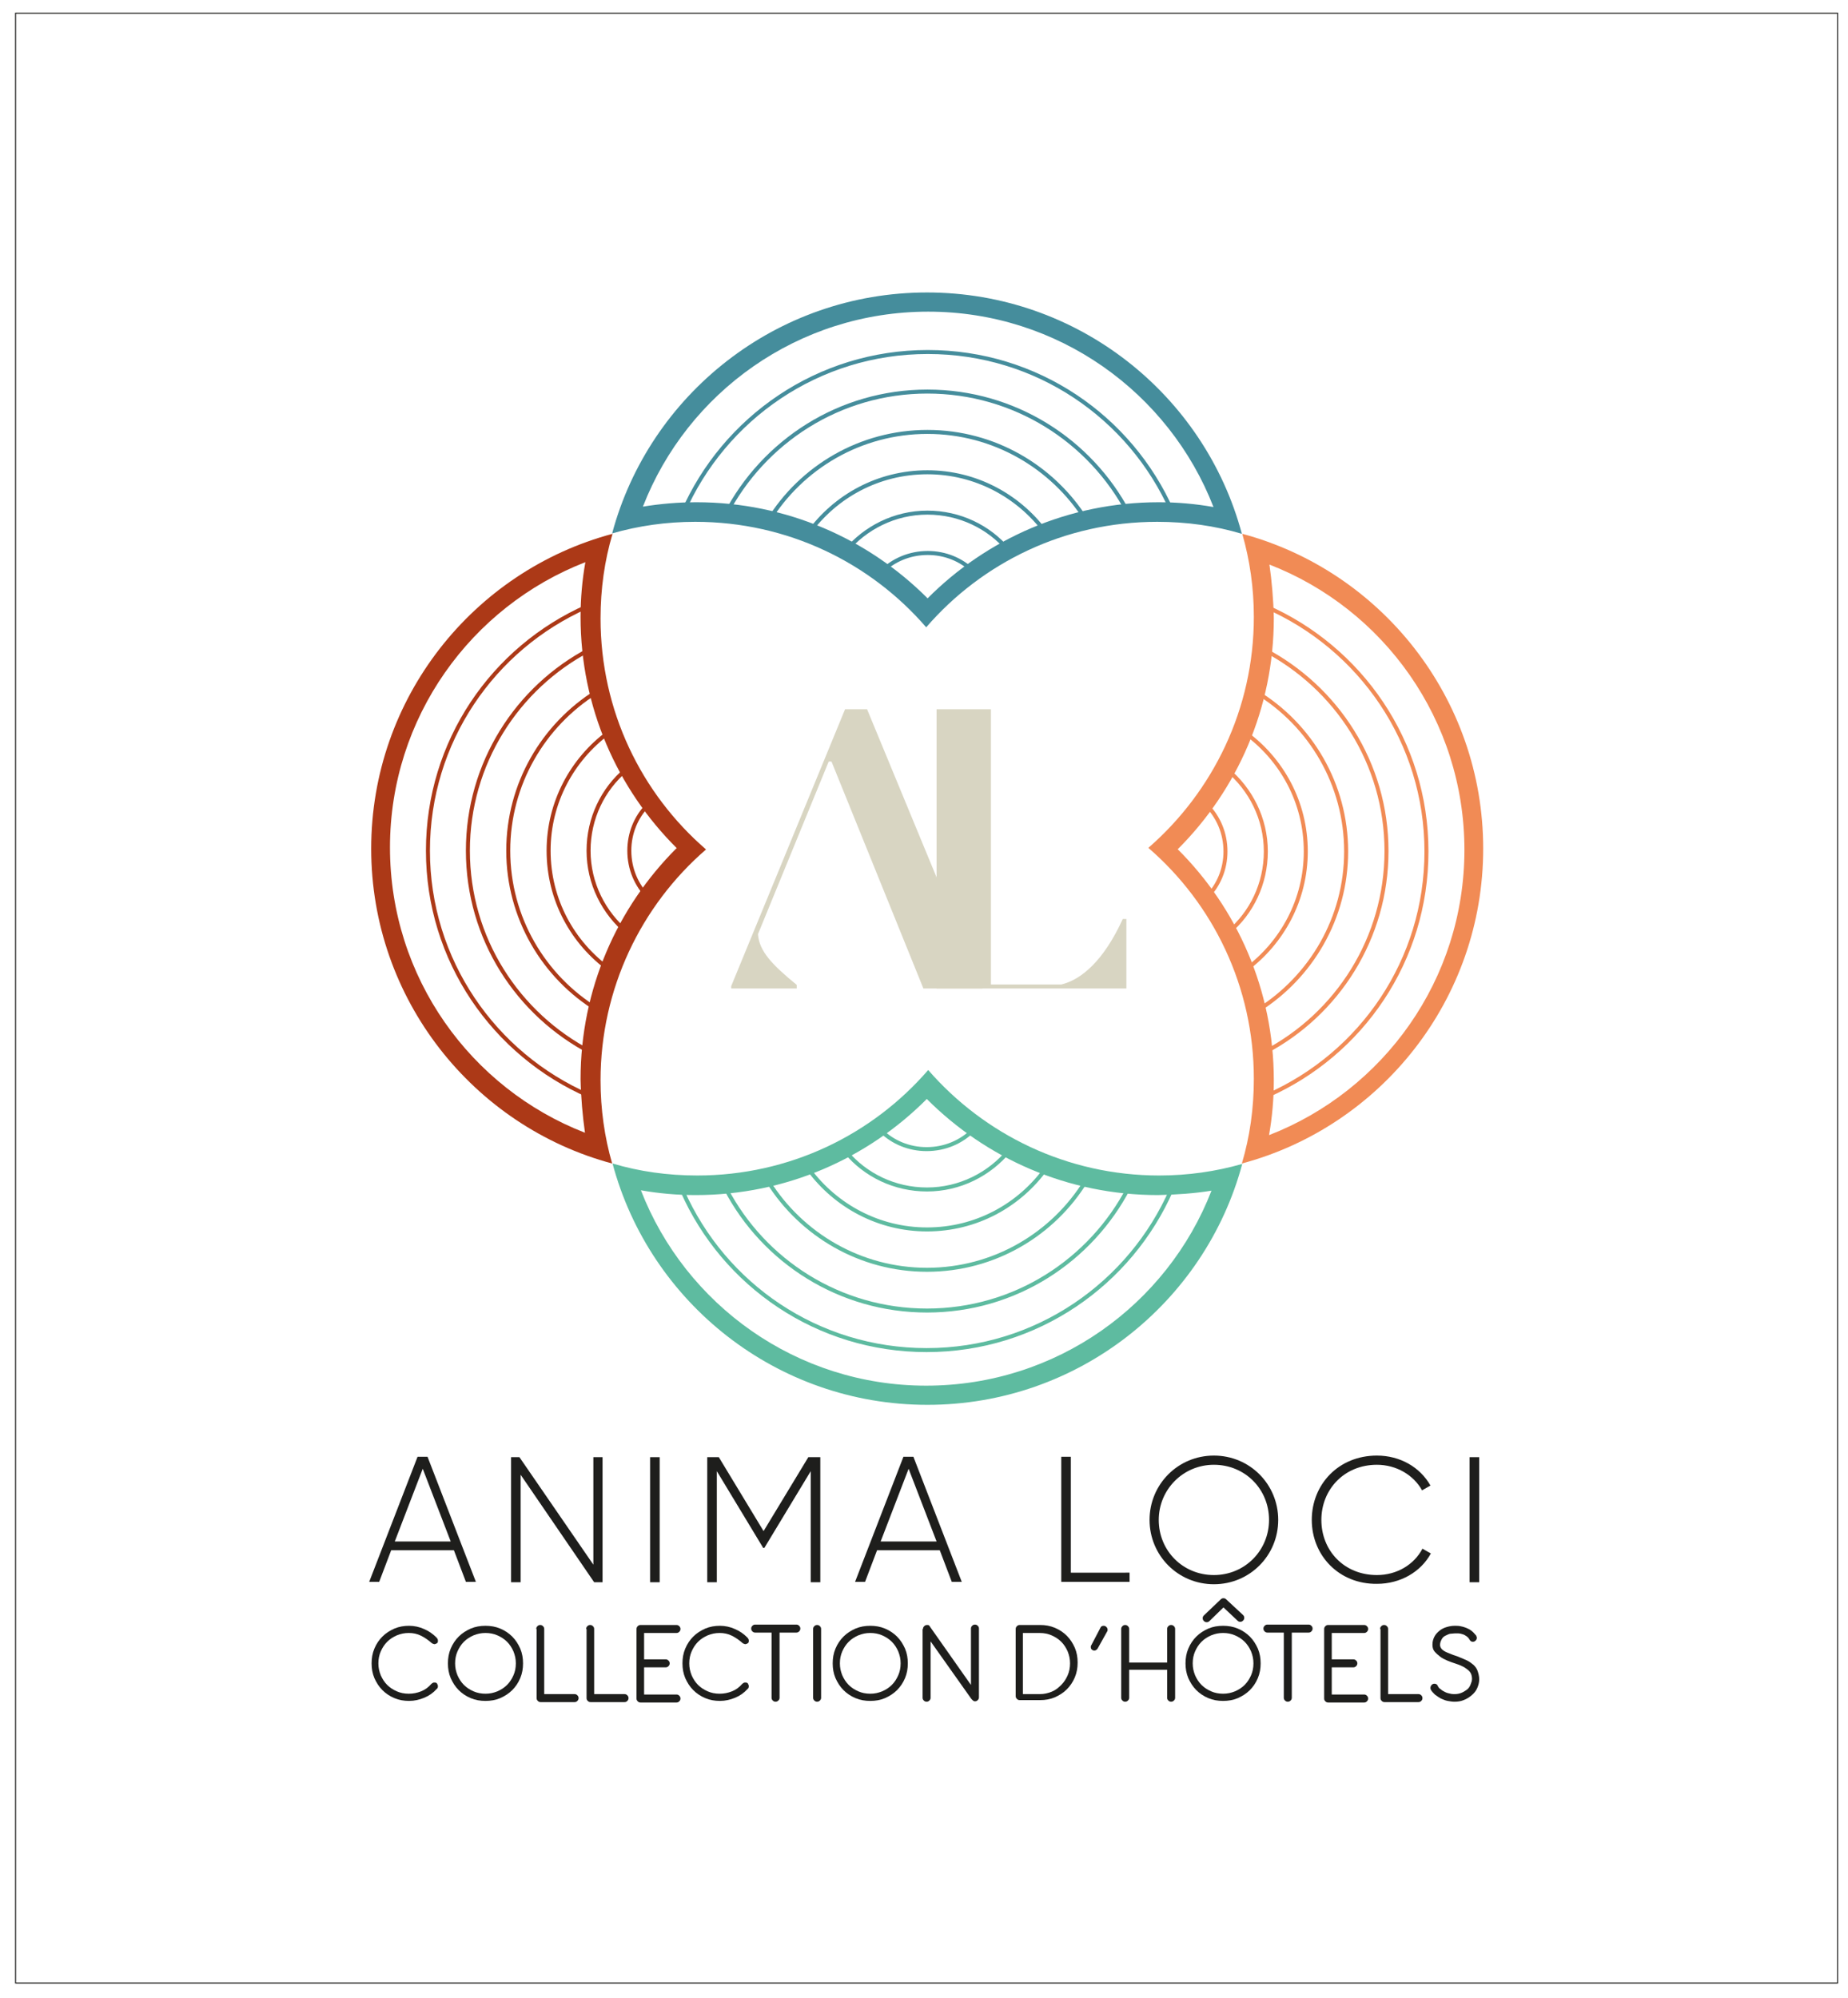 <?xml version="1.0" encoding="utf-8"?>
<!-- Generator: Adobe Illustrator 27.9.0, SVG Export Plug-In . SVG Version: 6.00 Build 0)  -->
<svg version="1.1" id="Calque_1" xmlns="http://www.w3.org/2000/svg" xmlns:xlink="http://www.w3.org/1999/xlink" x="0px" y="0px"
	 viewBox="0 0 462.5 500" style="enable-background:new 0 0 462.5 500;" xml:space="preserve">
<style type="text/css">
	.st0{fill:none;stroke:#1D1D1B;stroke-width:0.25;stroke-miterlimit:10;}
	.st1{fill:none;stroke:#458D9C;stroke-miterlimit:10;}
	.st2{fill:none;stroke:#5EBBA0;stroke-miterlimit:10;}
	.st3{fill:none;stroke:#AC3917;stroke-miterlimit:10;}
	.st4{fill:none;stroke:#F18B55;stroke-miterlimit:10;}
	.st5{fill:#458D9C;}
	.st6{fill:#5EBBA0;}
	.st7{fill:#AC3917;}
	.st8{fill:#F18B55;}
	.st9{fill:#1E1E1C;}
	.st10{fill:#D8D5C2;}
	.st11{fill:#E9E8DB;}
	.st12{fill:#1D1D1B;}
	.st13{fill:#AAA48C;}
	.st14{fill:#374C54;}
	.st15{fill:#748F93;}
</style>
<rect x="3.9" y="3.3" class="st0" width="456" height="493"/>
<g>
	<g>
		<path class="st1" d="M170.9,128.3c10.3-23.6,33.8-40.2,61.3-40.2c27.3,0,50.7,16.3,61.1,39.8"/>
		<path class="st1" d="M181.6,128.8c9.5-18.3,28.5-30.8,50.5-30.8c21.8,0,40.8,12.3,50.3,30.4"/>
		<path class="st1" d="M192.3,130.4c8.2-13.4,23-22.3,39.8-22.3c16.7,0,31.4,8.8,39.7,22"/>
		<path class="st1" d="M202.3,133.5c6.7-9.3,17.5-15.3,29.8-15.3c12.1,0,22.8,5.9,29.5,14.9"/>
		<path class="st1" d="M211.6,138c4.9-5.9,12.3-9.7,20.5-9.7c8.1,0,15.4,3.6,20.2,9.3"/>
		<path class="st1" d="M220.5,143.2c3-3,7.1-4.8,11.7-4.8c4.4,0,8.4,1.7,11.3,4.5"/>
	</g>
	<g>
		<path class="st2" d="M293.2,297.7c-10.3,23.6-33.8,40.2-61.3,40.2c-27.3,0-50.7-16.3-61.1-39.8"/>
		<path class="st2" d="M282.5,297.2C273,315.5,254,328,232,328c-21.8,0-40.8-12.3-50.3-30.4"/>
		<path class="st2" d="M271.8,295.5c-8.2,13.4-23,22.3-39.8,22.3c-16.7,0-31.4-8.8-39.7-22"/>
		<path class="st2" d="M261.8,292.4c-6.7,9.3-17.5,15.3-29.8,15.3c-12.1,0-22.8-5.9-29.5-14.9"/>
		<path class="st2" d="M252.5,288c-4.9,5.9-12.3,9.7-20.5,9.7c-8.1,0-15.4-3.6-20.2-9.3"/>
		<path class="st2" d="M243.6,282.8c-3,3-7.1,4.8-11.7,4.8c-4.4,0-8.4-1.7-11.3-4.5"/>
	</g>
	<g>
		<path class="st3" d="M147.3,274.2c-23.6-10.3-40.2-33.8-40.2-61.3c0-27.3,16.3-50.7,39.8-61.1"/>
		<path class="st3" d="M147.9,263.4c-18.3-9.5-30.8-28.5-30.8-50.5c0-21.8,12.3-40.8,30.4-50.3"/>
		<path class="st3" d="M149.5,252.7c-13.4-8.2-22.3-23-22.3-39.8c0-16.7,8.8-31.4,22-39.7"/>
		<path class="st3" d="M152.6,242.7c-9.3-6.7-15.3-17.5-15.3-29.8c0-12.1,5.9-22.8,14.9-29.5"/>
		<path class="st3" d="M157,233.4c-5.9-4.9-9.7-12.3-9.7-20.5c0-8.1,3.6-15.4,9.3-20.2"/>
		<path class="st3" d="M162.3,224.6c-3-3-4.8-7.1-4.8-11.7c0-4.4,1.7-8.4,4.5-11.3"/>
	</g>
	<g>
		<path class="st4" d="M316.8,151.8c23.6,10.3,40.2,33.8,40.2,61.3c0,27.3-16.3,50.7-39.8,61.1"/>
		<path class="st4" d="M316.2,162.5c18.3,9.5,30.8,28.5,30.8,50.5c0,21.8-12.3,40.8-30.4,50.3"/>
		<path class="st4" d="M314.6,173.3c13.4,8.2,22.3,23,22.3,39.8c0,16.7-8.8,31.4-22,39.7"/>
		<path class="st4" d="M311.5,183.3c9.3,6.7,15.3,17.5,15.3,29.8c0,12.1-5.9,22.8-14.9,29.5"/>
		<path class="st4" d="M307.1,192.6c5.9,4.9,9.7,12.3,9.7,20.5c0,8.1-3.6,15.4-9.3,20.2"/>
		<path class="st4" d="M301.9,201.4c3,3,4.8,7.1,4.8,11.7c0,4.4-1.7,8.4-4.5,11.3"/>
	</g>
	<path class="st5" d="M160.9,126.8C172,98.2,199.8,78,232.3,78c32.5,0,60.3,20.3,71.4,48.9l0,0c-4.5-0.8-9.1-1.2-13.7-1.2
		c-22.6,0-43.1,9.2-57.9,24.1l0-0.1c-14.8-14.8-35.2-24-57.8-24C169.7,125.7,165.2,126.1,160.9,126.8L160.9,126.8z M231.8,157
		c14-16.2,34.7-26.4,57.8-26.4c7.4,0,14.5,1,21.2,3l0,0c-9.3-34.8-41.1-60.4-78.8-60.4c-37.7,0-69.5,25.6-78.8,60.3l0,0
		c6.6-1.9,13.6-2.9,20.8-2.9C197.1,130.6,217.8,140.8,231.8,157L231.8,157z"/>
	<path class="st6" d="M303.2,298c-11.1,28.6-38.9,48.8-71.4,48.8c-32.5,0-60.3-20.3-71.4-48.9l0,0c4.5,0.8,9.1,1.2,13.7,1.2
		c22.6,0,43.1-9.2,57.9-24.1l0,0.1c14.8,14.8,35.2,24,57.8,24C294.4,299,298.9,298.7,303.2,298L303.2,298z M232.3,267.8
		c-14,16.2-34.7,26.4-57.8,26.4c-7.4,0-14.5-1-21.2-3l0,0c9.3,34.8,41.1,60.4,78.8,60.4c37.7,0,69.5-25.6,78.8-60.3l0,0
		c-6.6,1.9-13.6,2.9-20.8,2.9C267,294.2,246.3,283.9,232.3,267.8L232.3,267.8z"/>
	<path class="st7" d="M146.4,283.5c-28.6-11.1-48.8-38.9-48.8-71.4c0-32.5,20.3-60.3,48.9-71.4l0,0c-0.8,4.5-1.2,9.1-1.2,13.7
		c0,22.6,9.2,43.1,24.1,57.9l-0.1,0c-14.8,14.8-24,35.2-24,57.8C145.4,274.8,145.8,279.2,146.4,283.5L146.4,283.5z M176.7,212.6
		c-16.2-14-26.4-34.7-26.4-57.8c0-7.4,1-14.5,3-21.2l0,0c-34.8,9.3-60.4,41.1-60.4,78.8c0,37.7,25.6,69.5,60.3,78.8l0,0
		c-1.9-6.6-2.9-13.6-2.9-20.8C150.3,247.4,160.5,226.6,176.7,212.6L176.7,212.6z"/>
	<path class="st8" d="M317.7,141.3c28.6,11.1,48.8,38.9,48.8,71.4c0,32.5-20.3,60.3-48.9,71.4l0,0c0.8-4.5,1.2-9.1,1.2-13.7
		c0-22.6-9.2-43.1-24.1-57.9l0.1,0c14.8-14.8,24-35.2,24-57.8C318.7,150,318.3,145.5,317.7,141.3L317.7,141.3z M287.4,212.2
		c16.2,14,26.4,34.7,26.4,57.8c0,7.4-1,14.5-3,21.2l0,0c34.8-9.3,60.4-41.1,60.4-78.8c0-37.7-25.6-69.5-60.3-78.8l0,0
		c1.9,6.6,2.9,13.6,2.9,20.8C313.8,177.4,303.6,198.1,287.4,212.2L287.4,212.2z"/>
	<g>
		<path class="st9" d="M113.6,388H97.9l-3,7.9h-2.5l12.1-31.3h2.5l12.1,31.3h-2.5L113.6,388z M112.8,385.8l-7-18.2l-7,18.2H112.8z"
			/>
		<path class="st9" d="M150.8,364.7V396h-2.1l-18.4-26.9V396h-2.4v-31.3h2.1l18.5,26.9v-26.9H150.8z"/>
		<path class="st9" d="M165.1,364.7V396h-2.4v-31.3H165.1z"/>
		<path class="st9" d="M205.3,396h-2.4v-27.8l-11.6,19.2H191l-11.6-19.2V396H177v-31.3h2.9l11.2,18.5l11.2-18.5h3V396z"/>
		<path class="st9" d="M235.2,388h-15.7l-3,7.9H214l12.1-31.3h2.5l12.1,31.3h-2.5L235.2,388z M234.4,385.8l-7-18.2l-7,18.2H234.4z"
			/>
		<path class="st9" d="M282.7,393.7v2.2h-17.1v-31.3h2.4v29H282.7z"/>
		<path class="st9" d="M287.7,380.4c0-8.9,7.1-16.1,16.1-16.1c9,0,16.1,7.2,16.1,16.1c0,8.9-7.1,16.1-16.1,16.1
			C294.8,396.5,287.7,389.3,287.7,380.4z M317.6,380.4c0-7.7-6-13.8-13.8-13.8c-7.7,0-13.8,6.2-13.8,13.8c0,7.7,6,13.8,13.8,13.8
			C311.6,394.2,317.6,388,317.6,380.4z"/>
		<path class="st9" d="M328.3,380.4c0-8.9,6.7-16.1,16.3-16.1c5.8,0,10.8,2.9,13.4,7.5l-2.1,1.2c-2.1-3.8-6.4-6.4-11.3-6.4
			c-8.2,0-13.9,6.2-13.9,13.8c0,7.7,5.7,13.8,13.9,13.8c5,0,9.3-2.6,11.4-6.6l2.1,1.2c-2.5,4.6-7.6,7.6-13.5,7.6
			C335.1,396.5,328.3,389.3,328.3,380.4z"/>
		<path class="st9" d="M370.2,364.7V396h-2.4v-31.3H370.2z"/>
	</g>
	<g>
		<path class="st9" d="M107.9,411.1c-0.7-0.6-1.5-1.2-2.5-1.7c-1-0.5-2-0.7-3.1-0.7c-1.1,0-2,0.2-3,0.6c-0.9,0.4-1.7,0.9-2.4,1.6
			c-0.7,0.7-1.2,1.5-1.6,2.4c-0.4,0.9-0.6,1.9-0.6,3c0,1.1,0.2,2,0.6,3c0.4,0.9,0.9,1.7,1.6,2.4c0.7,0.7,1.5,1.2,2.4,1.6
			c0.9,0.4,1.9,0.6,3,0.6c1.1,0,2.1-0.2,3.1-0.6c1-0.4,1.8-1,2.5-1.8c0.1-0.1,0.2-0.2,0.4-0.3c0.1-0.1,0.3-0.1,0.5-0.1
			c0.3,0,0.5,0.1,0.6,0.3c0.1,0.2,0.2,0.4,0.2,0.6c0,0.3-0.1,0.6-0.3,0.7c-0.9,1-1.9,1.7-3.1,2.2c-1.2,0.5-2.5,0.8-3.8,0.8
			c-1.3,0-2.5-0.2-3.7-0.7c-1.2-0.5-2.2-1.2-3-2c-0.9-0.9-1.5-1.9-2-3c-0.5-1.2-0.7-2.4-0.7-3.7c0-1.3,0.2-2.5,0.7-3.7s1.2-2.2,2-3
			c0.9-0.9,1.9-1.5,3-2c1.2-0.5,2.4-0.7,3.7-0.7c1.3,0,2.6,0.3,3.7,0.8c1.2,0.5,2.2,1.2,3.1,2.1c0.1,0.1,0.2,0.2,0.3,0.4
			c0.1,0.2,0.1,0.3,0.1,0.5c0,0.3-0.1,0.5-0.3,0.6c-0.2,0.1-0.4,0.2-0.6,0.2C108.3,411.4,108.1,411.3,107.9,411.1z"/>
		<path class="st9" d="M121.5,406.9c1.3,0,2.5,0.2,3.7,0.7c1.2,0.5,2.2,1.2,3,2c0.9,0.9,1.5,1.9,2,3c0.5,1.2,0.7,2.4,0.7,3.7
			c0,1.3-0.2,2.5-0.7,3.7c-0.5,1.2-1.2,2.2-2,3c-0.9,0.9-1.9,1.5-3,2c-1.2,0.5-2.4,0.7-3.7,0.7s-2.5-0.2-3.7-0.7
			c-1.2-0.5-2.2-1.2-3-2c-0.9-0.9-1.5-1.9-2-3c-0.5-1.2-0.7-2.4-0.7-3.7c0-1.3,0.2-2.5,0.7-3.7s1.2-2.2,2-3c0.9-0.9,1.9-1.5,3-2
			C119,407.1,120.2,406.9,121.5,406.9z M121.5,408.7c-1.1,0-2,0.2-3,0.6c-0.9,0.4-1.7,0.9-2.4,1.6c-0.7,0.7-1.2,1.5-1.6,2.4
			c-0.4,0.9-0.6,1.9-0.6,3c0,1.1,0.2,2,0.6,3c0.4,0.9,0.9,1.7,1.6,2.4c0.7,0.7,1.5,1.2,2.4,1.6c0.9,0.4,1.9,0.6,3,0.6
			c1.1,0,2-0.2,3-0.6c0.9-0.4,1.7-0.9,2.4-1.6c0.7-0.7,1.2-1.5,1.6-2.4c0.4-0.9,0.6-1.9,0.6-3c0-1.1-0.2-2-0.6-3
			c-0.4-0.9-0.9-1.7-1.6-2.4c-0.7-0.7-1.5-1.2-2.4-1.6C123.6,408.9,122.6,408.7,121.5,408.7z"/>
		<path class="st9" d="M134.2,407.7c0-0.3,0.1-0.5,0.3-0.7c0.2-0.2,0.4-0.3,0.7-0.3c0.3,0,0.5,0.1,0.7,0.3c0.2,0.2,0.3,0.4,0.3,0.7
			V424h7.6c0.3,0,0.5,0.1,0.7,0.3c0.2,0.2,0.3,0.4,0.3,0.7s-0.1,0.5-0.3,0.7c-0.2,0.2-0.4,0.3-0.7,0.3h-8.5c-0.3,0-0.5-0.1-0.7-0.3
			c-0.2-0.2-0.3-0.4-0.3-0.7V407.7z"/>
		<path class="st9" d="M146.7,407.7c0-0.3,0.1-0.5,0.3-0.7c0.2-0.2,0.4-0.3,0.7-0.3c0.3,0,0.5,0.1,0.7,0.3c0.2,0.2,0.3,0.4,0.3,0.7
			V424h7.6c0.3,0,0.5,0.1,0.7,0.3c0.2,0.2,0.3,0.4,0.3,0.7s-0.1,0.5-0.3,0.7c-0.2,0.2-0.4,0.3-0.7,0.3h-8.5c-0.3,0-0.5-0.1-0.7-0.3
			c-0.2-0.2-0.3-0.4-0.3-0.7V407.7z"/>
		<path class="st9" d="M159.3,407.7c0-0.3,0.1-0.5,0.3-0.7c0.2-0.2,0.4-0.3,0.7-0.3h9c0.3,0,0.5,0.1,0.7,0.3
			c0.2,0.2,0.3,0.4,0.3,0.7c0,0.3-0.1,0.5-0.3,0.7c-0.2,0.2-0.4,0.3-0.7,0.3h-8.1v6.6h5.4c0.3,0,0.5,0.1,0.7,0.3
			c0.2,0.2,0.3,0.4,0.3,0.7c0,0.3-0.1,0.5-0.3,0.7c-0.2,0.2-0.4,0.3-0.7,0.3h-5.4v6.8h8.1c0.3,0,0.5,0.1,0.7,0.3
			c0.2,0.2,0.3,0.4,0.3,0.7s-0.1,0.5-0.3,0.7c-0.2,0.2-0.4,0.3-0.7,0.3h-9c-0.3,0-0.5-0.1-0.7-0.3c-0.2-0.2-0.3-0.4-0.3-0.7V407.7z"
			/>
		<path class="st9" d="M185.7,411.1c-0.7-0.6-1.5-1.2-2.5-1.7c-1-0.5-2-0.7-3.1-0.7c-1.1,0-2,0.2-3,0.6c-0.9,0.4-1.7,0.9-2.4,1.6
			c-0.7,0.7-1.2,1.5-1.6,2.4c-0.4,0.9-0.6,1.9-0.6,3c0,1.1,0.2,2,0.6,3c0.4,0.9,0.9,1.7,1.6,2.4c0.7,0.7,1.5,1.2,2.4,1.6
			c0.9,0.4,1.9,0.6,3,0.6c1.1,0,2.1-0.2,3.1-0.6c1-0.4,1.8-1,2.5-1.8c0.1-0.1,0.2-0.2,0.4-0.3c0.1-0.1,0.3-0.1,0.5-0.1
			c0.3,0,0.5,0.1,0.6,0.3c0.1,0.2,0.2,0.4,0.2,0.6c0,0.3-0.1,0.6-0.3,0.7c-0.9,1-1.9,1.7-3.1,2.2c-1.2,0.5-2.5,0.8-3.8,0.8
			c-1.3,0-2.5-0.2-3.7-0.7c-1.2-0.5-2.2-1.2-3-2c-0.9-0.9-1.5-1.9-2-3c-0.5-1.2-0.7-2.4-0.7-3.7c0-1.3,0.2-2.5,0.7-3.7
			c0.5-1.2,1.2-2.2,2-3c0.9-0.9,1.9-1.5,3-2c1.2-0.5,2.4-0.7,3.7-0.7c1.3,0,2.6,0.3,3.7,0.8c1.2,0.5,2.2,1.2,3.1,2.1
			c0.1,0.1,0.2,0.2,0.3,0.4c0.1,0.2,0.1,0.3,0.1,0.5c0,0.3-0.1,0.5-0.3,0.6c-0.2,0.1-0.4,0.2-0.6,0.2
			C186.1,411.4,185.9,411.3,185.7,411.1z"/>
		<path class="st9" d="M189,408.6c-0.3,0-0.5-0.1-0.7-0.3c-0.2-0.2-0.3-0.4-0.3-0.7c0-0.3,0.1-0.5,0.3-0.7c0.2-0.2,0.4-0.3,0.7-0.3
			h10.3c0.3,0,0.5,0.1,0.7,0.3c0.2,0.2,0.3,0.4,0.3,0.7c0,0.3-0.1,0.5-0.3,0.7c-0.2,0.2-0.4,0.3-0.7,0.3h-4.2v16.3
			c0,0.3-0.1,0.5-0.3,0.7c-0.2,0.2-0.4,0.3-0.7,0.3c-0.3,0-0.5-0.1-0.7-0.3c-0.2-0.2-0.3-0.4-0.3-0.7v-16.3H189z"/>
		<path class="st9" d="M203.5,407.7c0-0.3,0.1-0.5,0.3-0.7c0.2-0.2,0.4-0.3,0.7-0.3c0.3,0,0.5,0.1,0.7,0.3c0.2,0.2,0.3,0.4,0.3,0.7
			v17.2c0,0.3-0.1,0.5-0.3,0.7c-0.2,0.2-0.4,0.3-0.7,0.3c-0.3,0-0.5-0.1-0.7-0.3c-0.2-0.2-0.3-0.4-0.3-0.7V407.7z"/>
		<path class="st9" d="M217.8,406.9c1.3,0,2.5,0.2,3.7,0.7c1.2,0.5,2.2,1.2,3,2c0.9,0.9,1.5,1.9,2,3c0.5,1.2,0.7,2.4,0.7,3.7
			c0,1.3-0.2,2.5-0.7,3.7c-0.5,1.2-1.2,2.2-2,3c-0.9,0.9-1.9,1.5-3,2c-1.2,0.5-2.4,0.7-3.7,0.7s-2.5-0.2-3.7-0.7
			c-1.2-0.5-2.2-1.2-3-2c-0.9-0.9-1.5-1.9-2-3c-0.5-1.2-0.7-2.4-0.7-3.7c0-1.3,0.2-2.5,0.7-3.7c0.5-1.2,1.2-2.2,2-3
			c0.9-0.9,1.9-1.5,3-2C215.3,407.1,216.5,406.9,217.8,406.9z M217.8,408.7c-1.1,0-2,0.2-3,0.6c-0.9,0.4-1.7,0.9-2.4,1.6
			c-0.7,0.7-1.2,1.5-1.6,2.4c-0.4,0.9-0.6,1.9-0.6,3c0,1.1,0.2,2,0.6,3c0.4,0.9,0.9,1.7,1.6,2.4c0.7,0.7,1.5,1.2,2.4,1.6
			c0.9,0.4,1.9,0.6,3,0.6c1.1,0,2-0.2,3-0.6c0.9-0.4,1.7-0.9,2.4-1.6c0.7-0.7,1.2-1.5,1.6-2.4c0.4-0.9,0.6-1.9,0.6-3
			c0-1.1-0.2-2-0.6-3c-0.4-0.9-0.9-1.7-1.6-2.4c-0.7-0.7-1.5-1.2-2.4-1.6C219.9,408.9,218.9,408.7,217.8,408.7z"/>
		<path class="st9" d="M231,407.7c0-0.3,0.1-0.5,0.3-0.7c0.2-0.2,0.4-0.3,0.7-0.3c0.2,0,0.4,0,0.5,0.1c0.1,0.1,0.2,0.2,0.3,0.4
			l10.2,14.5v-14.1c0-0.3,0.1-0.5,0.3-0.7c0.2-0.2,0.4-0.3,0.7-0.3c0.3,0,0.5,0.1,0.7,0.3c0.2,0.2,0.3,0.4,0.3,0.7v17.2
			c0,0.3-0.1,0.5-0.3,0.7c-0.2,0.2-0.4,0.3-0.7,0.3c-0.2,0-0.4-0.1-0.5-0.2c-0.1-0.1-0.3-0.3-0.4-0.4l-10.2-14.4v14.1
			c0,0.3-0.1,0.5-0.3,0.7c-0.2,0.2-0.4,0.3-0.7,0.3c-0.3,0-0.5-0.1-0.7-0.3c-0.2-0.2-0.3-0.4-0.3-0.7V407.7z"/>
		<path class="st9" d="M254.2,407.7c0-0.3,0.1-0.5,0.3-0.7c0.2-0.2,0.4-0.3,0.7-0.3h5.1c1.3,0,2.5,0.2,3.7,0.7c1.2,0.5,2.2,1.2,3,2
			c0.9,0.9,1.5,1.9,2,3c0.5,1.2,0.7,2.4,0.7,3.7c0,1.3-0.2,2.5-0.7,3.7c-0.5,1.2-1.2,2.2-2,3c-0.9,0.9-1.9,1.5-3,2
			c-1.2,0.5-2.4,0.7-3.7,0.7h-5.1c-0.3,0-0.5-0.1-0.7-0.3c-0.2-0.2-0.3-0.4-0.3-0.7V407.7z M256,408.6V424h4.2c1.1,0,2-0.2,3-0.6
			s1.7-1,2.4-1.7c0.7-0.7,1.2-1.5,1.6-2.4c0.4-0.9,0.6-1.9,0.6-3c0-1.1-0.2-2-0.6-3c-0.4-0.9-0.9-1.7-1.6-2.4
			c-0.7-0.7-1.5-1.2-2.4-1.6c-0.9-0.4-1.9-0.6-3-0.6H256z"/>
		<path class="st9" d="M275.4,407.4c0.1-0.3,0.4-0.5,0.8-0.5c0.3,0,0.5,0.1,0.7,0.3c0.2,0.2,0.3,0.4,0.3,0.7c0,0.1,0,0.3-0.1,0.4
			l-2.4,4.3c-0.2,0.3-0.5,0.5-0.8,0.5c-0.3,0-0.5-0.1-0.7-0.3c-0.2-0.2-0.2-0.4-0.2-0.6c0-0.2,0-0.3,0.1-0.4L275.4,407.4z"/>
		<path class="st9" d="M280.6,407.7c0-0.3,0.1-0.5,0.3-0.7c0.2-0.2,0.4-0.3,0.7-0.3c0.3,0,0.5,0.1,0.7,0.3c0.2,0.2,0.3,0.4,0.3,0.7
			v8.4h9.5v-8.4c0-0.3,0.1-0.5,0.3-0.7c0.2-0.2,0.4-0.3,0.7-0.3c0.3,0,0.5,0.1,0.7,0.3c0.2,0.2,0.3,0.4,0.3,0.7v17.2
			c0,0.3-0.1,0.5-0.3,0.7c-0.2,0.2-0.4,0.3-0.7,0.3c-0.3,0-0.5-0.1-0.7-0.3c-0.2-0.2-0.3-0.4-0.3-0.7v-7h-9.5v7
			c0,0.3-0.1,0.5-0.3,0.7c-0.2,0.2-0.4,0.3-0.7,0.3c-0.3,0-0.5-0.1-0.7-0.3c-0.2-0.2-0.3-0.4-0.3-0.7V407.7z"/>
		<path class="st9" d="M306.1,406.9c1.3,0,2.5,0.2,3.7,0.7c1.2,0.5,2.2,1.2,3,2c0.9,0.9,1.5,1.9,2,3c0.5,1.2,0.7,2.4,0.7,3.7
			c0,1.3-0.2,2.5-0.7,3.7c-0.5,1.2-1.2,2.2-2,3c-0.9,0.9-1.9,1.5-3,2c-1.2,0.5-2.4,0.7-3.7,0.7c-1.3,0-2.5-0.2-3.7-0.7
			c-1.2-0.5-2.2-1.2-3-2c-0.9-0.9-1.5-1.9-2-3c-0.5-1.2-0.7-2.4-0.7-3.7c0-1.3,0.2-2.5,0.7-3.7c0.5-1.2,1.2-2.2,2-3
			c0.9-0.9,1.9-1.5,3-2C303.6,407.1,304.8,406.9,306.1,406.9z M306.1,408.7c-1.1,0-2,0.2-3,0.6c-0.9,0.4-1.7,0.9-2.4,1.6
			c-0.7,0.7-1.2,1.5-1.6,2.4c-0.4,0.9-0.6,1.9-0.6,3c0,1.1,0.2,2,0.6,3c0.4,0.9,0.9,1.7,1.6,2.4c0.7,0.7,1.5,1.2,2.4,1.6
			c0.9,0.4,1.9,0.6,3,0.6c1.1,0,2-0.2,3-0.6c0.9-0.4,1.7-0.9,2.4-1.6c0.7-0.7,1.2-1.5,1.6-2.4c0.4-0.9,0.6-1.9,0.6-3
			c0-1.1-0.2-2-0.6-3c-0.4-0.9-0.9-1.7-1.6-2.4c-0.7-0.7-1.5-1.2-2.4-1.6C308.2,408.9,307.2,408.7,306.1,408.7z M305.5,400.3
			c0.2-0.2,0.4-0.3,0.7-0.3s0.5,0.1,0.7,0.3l4.2,3.9c0.2,0.2,0.3,0.4,0.3,0.7s-0.1,0.5-0.3,0.7c-0.2,0.2-0.4,0.3-0.7,0.3
			c-0.3,0-0.5-0.1-0.7-0.3l-3.5-3.3l-3.5,3.4c-0.2,0.2-0.4,0.3-0.7,0.3c-0.3,0-0.5-0.1-0.7-0.3c-0.2-0.2-0.3-0.4-0.3-0.7
			c0-0.3,0.1-0.5,0.3-0.7L305.5,400.3z"/>
		<path class="st9" d="M317.2,408.6c-0.3,0-0.5-0.1-0.7-0.3c-0.2-0.2-0.3-0.4-0.3-0.7c0-0.3,0.1-0.5,0.3-0.7
			c0.2-0.2,0.4-0.3,0.7-0.3h10.3c0.3,0,0.5,0.1,0.7,0.3c0.2,0.2,0.3,0.4,0.3,0.7c0,0.3-0.1,0.5-0.3,0.7c-0.2,0.2-0.4,0.3-0.7,0.3
			h-4.2v16.3c0,0.3-0.1,0.5-0.3,0.7c-0.2,0.2-0.4,0.3-0.7,0.3c-0.3,0-0.5-0.1-0.7-0.3c-0.2-0.2-0.3-0.4-0.3-0.7v-16.3H317.2z"/>
		<path class="st9" d="M331.4,407.7c0-0.3,0.1-0.5,0.3-0.7c0.2-0.2,0.4-0.3,0.7-0.3h9c0.3,0,0.5,0.1,0.7,0.3
			c0.2,0.2,0.3,0.4,0.3,0.7c0,0.3-0.1,0.5-0.3,0.7c-0.2,0.2-0.4,0.3-0.7,0.3h-8.1v6.6h5.4c0.3,0,0.5,0.1,0.7,0.3
			c0.2,0.2,0.3,0.4,0.3,0.7c0,0.3-0.1,0.5-0.3,0.7c-0.2,0.2-0.4,0.3-0.7,0.3h-5.4v6.8h8.1c0.3,0,0.5,0.1,0.7,0.3
			c0.2,0.2,0.3,0.4,0.3,0.7s-0.1,0.5-0.3,0.7c-0.2,0.2-0.4,0.3-0.7,0.3h-9c-0.3,0-0.5-0.1-0.7-0.3c-0.2-0.2-0.3-0.4-0.3-0.7V407.7z"
			/>
		<path class="st9" d="M345.4,407.7c0-0.3,0.1-0.5,0.3-0.7c0.2-0.2,0.4-0.3,0.7-0.3s0.5,0.1,0.7,0.3c0.2,0.2,0.3,0.4,0.3,0.7V424
			h7.6c0.3,0,0.5,0.1,0.7,0.3c0.2,0.2,0.3,0.4,0.3,0.7s-0.1,0.5-0.3,0.7c-0.2,0.2-0.4,0.3-0.7,0.3h-8.5c-0.3,0-0.5-0.1-0.7-0.3
			c-0.2-0.2-0.3-0.4-0.3-0.7V407.7z"/>
		<path class="st9" d="M364.1,416.3c-0.6-0.2-1.2-0.4-1.9-0.7c-0.7-0.3-1.3-0.6-1.8-1c-0.5-0.4-1-0.8-1.4-1.3
			c-0.4-0.5-0.5-1.1-0.5-1.7c0-0.8,0.2-1.4,0.5-2c0.3-0.6,0.8-1.1,1.3-1.5c0.5-0.4,1.1-0.7,1.8-0.9s1.3-0.3,2-0.3
			c0.4,0,0.9,0,1.4,0.1c0.5,0.1,0.9,0.2,1.4,0.4c0.5,0.2,0.9,0.4,1.3,0.7c0.4,0.3,0.8,0.7,1.2,1.2c0.1,0.2,0.2,0.4,0.2,0.6
			c0,0.3-0.1,0.5-0.3,0.7c-0.2,0.2-0.4,0.3-0.7,0.3c-0.4,0-0.6-0.2-0.8-0.5c-0.2-0.4-0.5-0.7-0.8-0.9c-0.3-0.2-0.6-0.4-1-0.5
			c-0.3-0.1-0.7-0.2-1-0.2c-0.3,0-0.6,0-0.9,0c-0.4,0-0.8,0.1-1.2,0.1c-0.4,0.1-0.8,0.3-1.2,0.5c-0.4,0.2-0.7,0.5-0.9,0.9
			c-0.2,0.4-0.4,0.8-0.4,1.4c0,0.4,0.2,0.8,0.5,1.1c0.3,0.3,0.8,0.6,1.3,0.8c0.5,0.2,1,0.4,1.5,0.6c0.5,0.2,1,0.3,1.4,0.5
			c0.8,0.3,1.4,0.6,2.1,0.9c0.6,0.3,1.1,0.7,1.6,1.1c0.4,0.4,0.8,0.9,1,1.5c0.2,0.6,0.4,1.3,0.4,2.1c0,0.8-0.2,1.5-0.5,2.2
			c-0.3,0.7-0.8,1.3-1.4,1.8c-0.6,0.5-1.2,0.9-2,1.2c-0.7,0.3-1.5,0.4-2.3,0.4c-0.6,0-1.1-0.1-1.7-0.2c-0.6-0.1-1.2-0.4-1.7-0.6
			c-0.5-0.3-1-0.6-1.5-1c-0.4-0.4-0.8-0.8-1-1.2c-0.1-0.2-0.1-0.3-0.1-0.5c0-0.2,0.1-0.5,0.3-0.7c0.2-0.2,0.4-0.3,0.7-0.3
			c0.4,0,0.7,0.2,0.8,0.5c0.2,0.4,0.4,0.7,0.8,0.9c0.3,0.3,0.7,0.5,1.1,0.7c0.4,0.2,0.8,0.3,1.3,0.4c0.4,0.1,0.8,0.1,1.1,0.1
			c0.5,0,1.1-0.1,1.6-0.3c0.5-0.2,1-0.5,1.4-0.8c0.4-0.3,0.7-0.7,0.9-1.2c0.2-0.5,0.4-1,0.4-1.5c0-0.5-0.1-1-0.3-1.4
			c-0.2-0.4-0.5-0.7-0.9-1c-0.4-0.3-0.8-0.6-1.3-0.8C365.3,416.7,364.7,416.5,364.1,416.3z"/>
	</g>
	<g>
		<path class="st10" d="M245.9,247.4h-14.8l-23-56.8h-0.7l-17.7,43.2c0.3,4.3,3.6,7.7,9.7,12.7v0.9h-16.4v-0.6l28.5-69.3h5.5
			L245.9,247.4z"/>
		<path class="st10" d="M281.9,230v17.4h-47.5v-69.9h13.6v68.9h17.6c5-1.2,10.6-5.9,15.4-16.4H281.9z"/>
	</g>
</g>
</svg>
